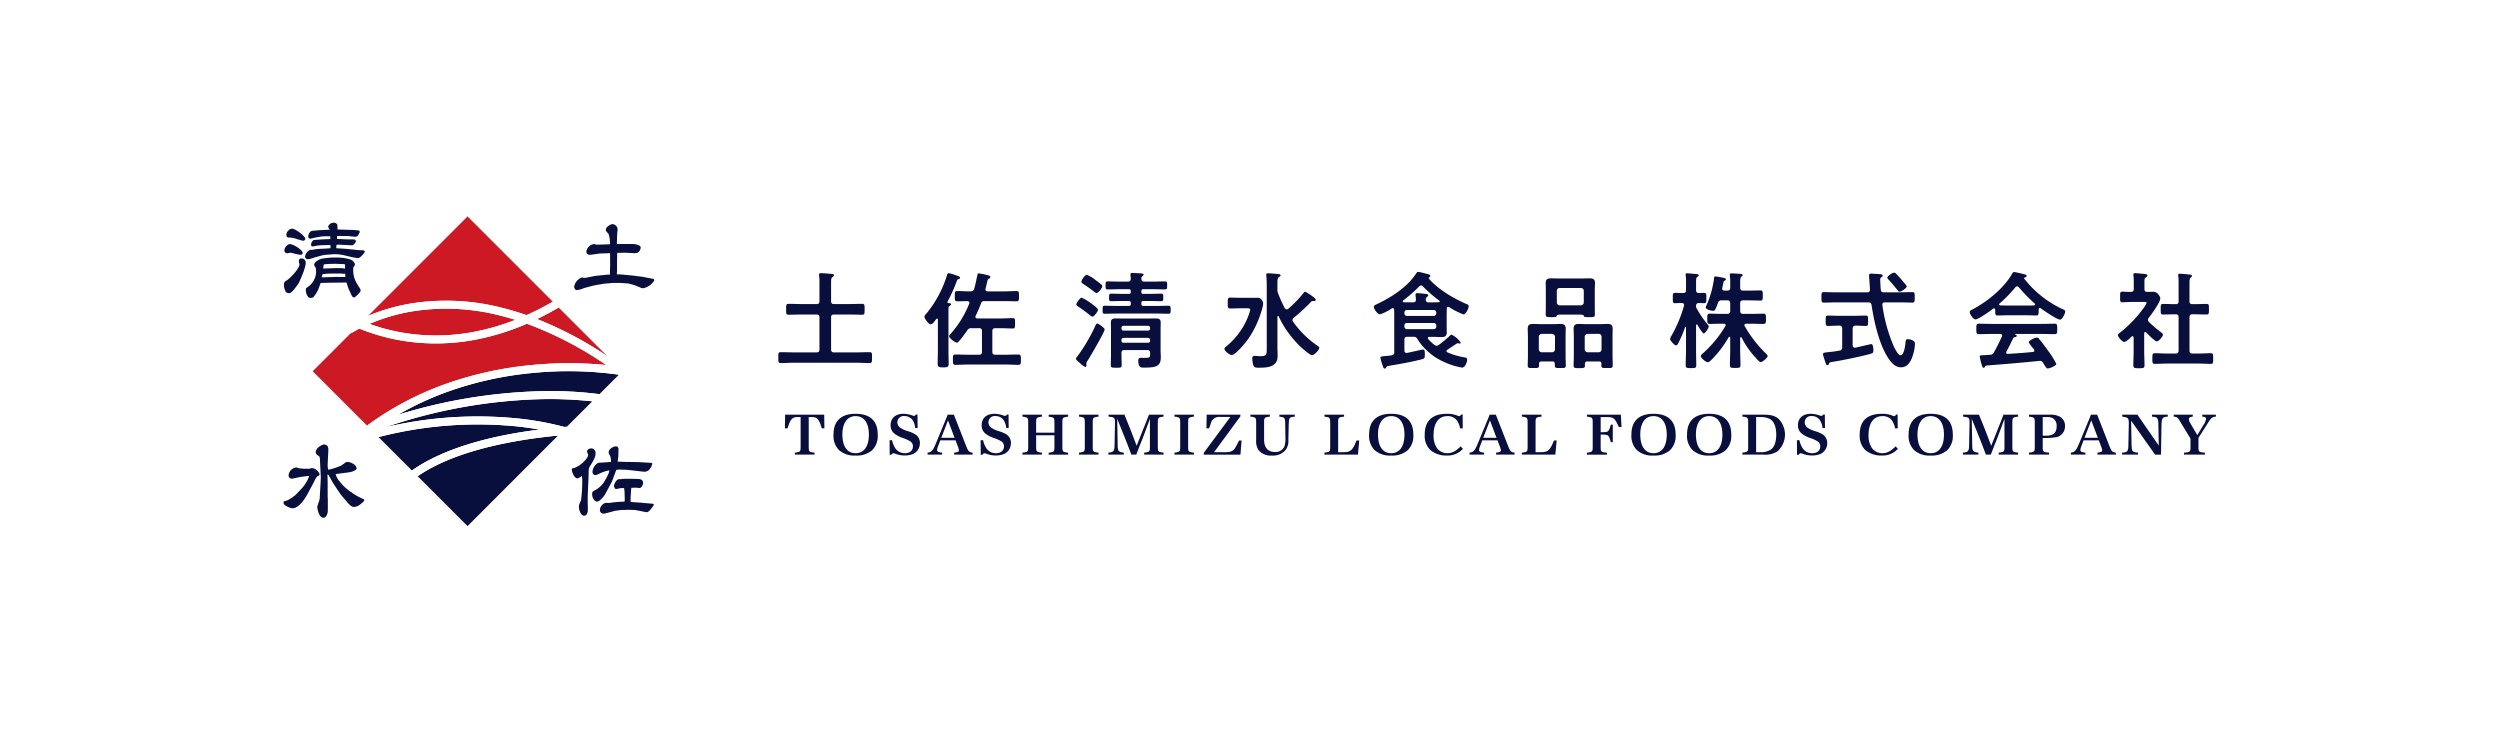 <svg xmlns="http://www.w3.org/2000/svg" xmlns:xlink="http://www.w3.org/1999/xlink" width="670" height="198" viewBox="0 0 670 198"><defs><clipPath id="a"><rect width="517.859" height="82.989" fill="none"/></clipPath></defs><g transform="translate(-415 -774)"><rect width="670" height="198" transform="translate(415 774)" fill="#fff"/><g transform="translate(491 832)"><g transform="translate(0 0)" clip-path="url(#a)"><path d="M144.052,56.442h-.691l-.273-.835c-.594-1.7-1.156-2.216-2.36-2.183h-.883v7.93c-.015,1.2.113,1.412,1.043,1.541l.514.064v.53h-5.281v-.53l.513-.064c.931-.129,1.06-.337,1.044-1.541v-7.93H136.8c-1.2-.032-1.767.481-2.361,2.183l-.272.835h-.691l.048-3.66H144Z" transform="translate(0.89 0.352)" fill="#090f3c"/><path d="M158.254,58.13a5.385,5.385,0,0,1-1.477,4.158,6.256,6.256,0,0,1-4.445,1.445,6.153,6.153,0,0,1-4.446-1.445,5.425,5.425,0,0,1-1.477-4.238c0-3.58,2.055-5.505,5.906-5.505,3.918,0,5.939,1.911,5.939,5.586m-9.471-.064c0,3.226,1.285,5.04,3.549,5.04,2.247,0,3.547-1.83,3.547-4.976s-1.3-4.96-3.547-4.96c-2.216,0-3.549,1.83-3.549,4.9" transform="translate(0.977 0.351)" fill="#090f3c"/><path d="M168.845,56.348l-.658.016a4.4,4.4,0,0,0-.754-2.216,2.66,2.66,0,0,0-2.12-.995,1.7,1.7,0,0,0-1.894,1.653,1.84,1.84,0,0,0,.8,1.493,7.125,7.125,0,0,0,2.04.915,7.722,7.722,0,0,1,2.118.947,2.7,2.7,0,0,1,1.075,2.247,3.149,3.149,0,0,1-1.684,2.841,5.559,5.559,0,0,1-2.392.466,6.415,6.415,0,0,1-2.425-.434,2.442,2.442,0,0,0-.609-.16c-.161,0-.321.113-.594.417h-.386l-.032-3.9.657-.031a6.63,6.63,0,0,0,.74,1.942,3.024,3.024,0,0,0,2.728,1.557c1.3,0,2.135-.722,2.135-1.83a1.547,1.547,0,0,0-.626-1.284,8.416,8.416,0,0,0-2.167-.979c-2.327-.9-3.193-1.814-3.193-3.4,0-1.895,1.316-3.066,3.45-3.066a7.449,7.449,0,0,1,2.521.5.853.853,0,0,0,.289.064c.16,0,.336-.113.562-.369h.386Z" transform="translate(1.076 0.351)" fill="#090f3c"/><path d="M181.652,60.841c.691,1.782.868,1.99,1.862,2.118v.53H178.57v-.53c.995-.128,1.283-.257,1.283-.594a4.052,4.052,0,0,0-.289-1.059l-.626-1.653h-4.077l-.578,1.525a3.749,3.749,0,0,0-.289,1.091c0,.385.386.593,1.349.69v.53h-3.9v-.53c1.091-.144,1.445-.546,2.3-2.649l2.7-6.532c.129-.29.208-.514.385-1h1.67Zm-6.533-1.862h3.564l-1.766-4.671Z" transform="translate(1.144 0.352)" fill="#090f3c"/><path d="M193.083,56.348l-.658.016a4.395,4.395,0,0,0-.754-2.216,2.66,2.66,0,0,0-2.12-.995,1.7,1.7,0,0,0-1.894,1.653,1.843,1.843,0,0,0,.8,1.493,7.139,7.139,0,0,0,2.04.915,7.723,7.723,0,0,1,2.118.947,2.7,2.7,0,0,1,1.075,2.247,3.149,3.149,0,0,1-1.684,2.841,5.559,5.559,0,0,1-2.392.466,6.41,6.41,0,0,1-2.424-.434,2.455,2.455,0,0,0-.61-.16c-.161,0-.321.113-.594.417H185.6l-.032-3.9.658-.031a6.6,6.6,0,0,0,.739,1.942,3.024,3.024,0,0,0,2.728,1.557c1.3,0,2.135-.722,2.135-1.83a1.547,1.547,0,0,0-.626-1.284,8.42,8.42,0,0,0-2.166-.979c-2.328-.9-3.194-1.814-3.194-3.4,0-1.895,1.316-3.066,3.45-3.066a7.448,7.448,0,0,1,2.521.5.853.853,0,0,0,.289.064c.161,0,.336-.113.562-.369h.386Z" transform="translate(1.238 0.351)" fill="#090f3c"/><path d="M200.377,58.3v3.05c-.016,1.22.1,1.38,1.044,1.556l.5.048v.53H196.7v-.53l.5-.048c.947-.16,1.06-.352,1.044-1.556V54.918c.016-1.2-.1-1.381-1.044-1.541l-.5-.064v-.53h5.217v.53l-.5.064c-.947.16-1.06.336-1.044,1.541V57.6h4.9v-2.68c.017-1.2-.1-1.381-1.043-1.541l-.5-.064v-.53h5.217v.53l-.5.064c-.947.16-1.059.336-1.044,1.541v6.437c-.015,1.2.1,1.4,1.044,1.556l.5.048v.53h-5.217v-.53l.5-.048c.947-.176,1.06-.336,1.043-1.556V58.3Z" transform="translate(1.312 0.352)" fill="#090f3c"/><path d="M216.987,63.489h-5.218v-.53l.5-.064c.948-.16,1.06-.337,1.045-1.541V54.917c.015-1.2-.1-1.38-1.045-1.556l-.5-.048v-.531h5.218v.531l-.5.048c-.948.176-1.075.352-1.044,1.556v6.437c-.031,1.2.1,1.381,1.044,1.541l.5.064Z" transform="translate(1.413 0.352)" fill="#090f3c"/><path d="M223.886,52.782c1.381,3.355,1.942,4.784,3.274,8.331l1.768-4.479.753-1.861c.321-.868.579-1.526.77-1.991h3.918v.53l-.5.048c-.948.177-1.059.353-1.044,1.557v6.437c-.015,1.2.1,1.38,1.044,1.541l.5.063v.531h-5.2v-.531l.5-.063c.946-.161,1.059-.337,1.042-1.541V53.922l-1.958,5.249-.852,2.1-.432,1.156c-.048.113-.208.53-.417,1.06h-1.317c-.193-.482-.482-1.236-.514-1.349l-.53-1.4c-.032-.081-.482-1.236-.915-2.311l-1.829-4.527.128,7.32c.017,1.3.288,1.59,1.638,1.733v.531h-4.141v-.531c1.445-.112,1.653-.385,1.668-2.15l.113-5.875v-.1c0-1.22-.192-1.38-1.733-1.525v-.53Z" transform="translate(1.465 0.352)" fill="#090f3c"/><path d="M242.39,63.489h-5.219v-.53l.5-.064c.946-.16,1.059-.337,1.044-1.541V54.917c.015-1.2-.1-1.38-1.044-1.556l-.5-.048v-.531h5.219v.531l-.5.048c-.948.176-1.076.352-1.044,1.556v6.437c-.032,1.2.1,1.381,1.044,1.541l.5.064Z" transform="translate(1.582 0.352)" fill="#090f3c"/><path d="M254.793,52.782v.45l-7.063,9.6h3c1.781,0,2.3-.337,3.13-1.99l.562-1.123h.691l-.305,3.772h-9.84v-.466l7.143-9.647h-2.889a2.252,2.252,0,0,0-2.344,1.717l-.482,1.349h-.706l.063-3.66Z" transform="translate(1.634 0.352)" fill="#090f3c"/><path d="M269.286,52.782v.53c-1.525.129-1.572.208-1.637,2.521l-.081,3.66a4.008,4.008,0,0,1-.771,2.776,4.321,4.321,0,0,1-3.627,1.461,4.2,4.2,0,0,1-3.676-1.557,4.674,4.674,0,0,1-.561-2.665v-4.59c.015-1.2-.1-1.38-1.044-1.557l-.5-.048v-.53h5.217v.53l-.5.048c-.947.177-1.06.353-1.044,1.557v4.575c0,2.1,1.044,3.29,2.889,3.29a2.566,2.566,0,0,0,2.553-1.477,7.3,7.3,0,0,0,.288-2.1.4.4,0,0,0-.015-.112l-.048-3.275c0-2.232-.08-2.36-1.573-2.5v-.53Z" transform="translate(1.717 0.352)" fill="#090f3c"/><path d="M286.074,63.489H277.1v-.53l.5-.064c.947-.16,1.06-.337,1.044-1.541V54.917c.016-1.2-.1-1.38-1.044-1.556l-.5-.048v-.531h5.265v.531l-.546.048c-.93.144-1.075.352-1.044,1.556v7.913h1.494c1.572.016,2.23-.433,2.969-2.039l.481-1.091h.708Z" transform="translate(1.849 0.352)" fill="#090f3c"/><path d="M300.842,58.13a5.385,5.385,0,0,1-1.477,4.158,6.257,6.257,0,0,1-4.446,1.445,6.156,6.156,0,0,1-4.446-1.445A5.428,5.428,0,0,1,289,58.049c0-3.58,2.055-5.505,5.907-5.505,3.916,0,5.938,1.911,5.938,5.586m-9.471-.064c0,3.226,1.285,5.04,3.547,5.04,2.248,0,3.548-1.83,3.548-4.976s-1.3-4.96-3.548-4.96c-2.215,0-3.547,1.83-3.547,4.9" transform="translate(1.928 0.351)" fill="#090f3c"/><path d="M313.988,56.444l-.707.016a5.407,5.407,0,0,0-.835-2.119,3.033,3.033,0,0,0-2.568-1.172c-2.344,0-3.709,1.862-3.709,5.073a5.849,5.849,0,0,0,.915,3.5,3.407,3.407,0,0,0,2.776,1.364c1.237,0,2.216-.5,3.564-1.83l.611.658a5.492,5.492,0,0,1-4.286,1.8,6.626,6.626,0,0,1-4.478-1.493,5.4,5.4,0,0,1-1.478-4.093c0-3.708,2.023-5.6,5.955-5.6a6.914,6.914,0,0,1,2.986.562.675.675,0,0,0,.289.064c.208,0,.3-.08.546-.434h.386Z" transform="translate(2.027 0.351)" fill="#090f3c"/><path d="M325.932,60.841c.691,1.782.868,1.99,1.862,2.118v.53H322.85v-.53c.995-.128,1.284-.257,1.284-.594a4.053,4.053,0,0,0-.289-1.059l-.626-1.653h-4.077l-.578,1.525a3.714,3.714,0,0,0-.289,1.091c0,.385.386.593,1.349.69v.53h-3.9v-.53c1.091-.144,1.445-.546,2.3-2.649l2.7-6.532c.128-.29.208-.514.385-1h1.67ZM319.4,58.979h3.564L321.2,54.308Z" transform="translate(2.106 0.352)" fill="#090f3c"/><path d="M338.632,63.489h-8.973v-.53l.5-.064c.947-.16,1.06-.337,1.044-1.541V54.917c.016-1.2-.1-1.38-1.044-1.556l-.5-.048v-.531h5.265v.531l-.546.048c-.93.144-1.075.352-1.044,1.556v7.913h1.494c1.572.016,2.23-.433,2.969-2.039l.481-1.091h.708Z" transform="translate(2.199 0.352)" fill="#090f3c"/><path d="M356.253,56.105h-.691c-1.091-2.376-1.412-2.665-3.113-2.681h-1.783v4.062l1.108-.033c.77,0,1.107-.289,1.38-1.2l.224-.787h.531v4.688h-.531l-.224-.819c-.289-.931-.61-1.2-1.477-1.2l-1.012-.031v3.258c-.031,1.2.1,1.4,1.044,1.541l.642.064v.53h-5.362v-.53l.5-.064c.947-.161,1.06-.337,1.044-1.541V54.917c.016-1.2-.1-1.38-1.044-1.557l-.5-.047v-.531h9.085Z" transform="translate(2.315 0.352)" fill="#090f3c"/><path d="M370.671,58.13a5.385,5.385,0,0,1-1.477,4.158,6.257,6.257,0,0,1-4.446,1.445,6.156,6.156,0,0,1-4.446-1.445,5.428,5.428,0,0,1-1.476-4.238c0-3.58,2.055-5.505,5.906-5.505,3.917,0,5.939,1.911,5.939,5.586m-9.471-.064c0,3.226,1.285,5.04,3.548,5.04,2.248,0,3.547-1.83,3.547-4.976s-1.3-4.96-3.547-4.96c-2.215,0-3.548,1.83-3.548,4.9" transform="translate(2.394 0.351)" fill="#090f3c"/><path d="M385.485,58.13a5.385,5.385,0,0,1-1.477,4.158,6.257,6.257,0,0,1-4.446,1.445,6.154,6.154,0,0,1-4.446-1.445,5.428,5.428,0,0,1-1.476-4.238c0-3.58,2.055-5.505,5.907-5.505,3.916,0,5.938,1.911,5.938,5.586m-9.471-.064c0,3.226,1.285,5.04,3.548,5.04,2.248,0,3.548-1.83,3.548-4.976s-1.3-4.96-3.548-4.96c-2.215,0-3.548,1.83-3.548,4.9" transform="translate(2.493 0.351)" fill="#090f3c"/><path d="M394.04,52.782c1.991,0,3.1.305,4.029,1.123a6.007,6.007,0,0,1-.305,8.7,6.015,6.015,0,0,1-3.724.883h-5.667v-.531l.5-.063c.948-.161,1.06-.337,1.045-1.541V54.917c.015-1.2-.1-1.38-1.045-1.557l-.5-.048v-.53Zm-.867,10.049a4.81,4.81,0,0,0,2.841-.707c.931-.69,1.428-2.07,1.428-3.98,0-2.087-.577-3.531-1.685-4.19a5.2,5.2,0,0,0-2.6-.53h-1.107v9.406Z" transform="translate(2.591 0.352)" fill="#090f3c"/><path d="M410.4,56.348l-.658.016a4.395,4.395,0,0,0-.754-2.216,2.66,2.66,0,0,0-2.12-.995,1.7,1.7,0,0,0-1.894,1.653,1.843,1.843,0,0,0,.8,1.493,7.139,7.139,0,0,0,2.04.915,7.722,7.722,0,0,1,2.118.947,2.7,2.7,0,0,1,1.076,2.247,3.15,3.15,0,0,1-1.685,2.841,5.559,5.559,0,0,1-2.392.466,6.409,6.409,0,0,1-2.424-.434,2.455,2.455,0,0,0-.61-.16c-.161,0-.321.113-.594.417h-.386l-.032-3.9.657-.031a6.659,6.659,0,0,0,.74,1.942,3.024,3.024,0,0,0,2.728,1.557c1.3,0,2.135-.722,2.135-1.83a1.547,1.547,0,0,0-.626-1.284,8.415,8.415,0,0,0-2.167-.979c-2.327-.9-3.193-1.814-3.193-3.4,0-1.895,1.316-3.066,3.45-3.066a7.449,7.449,0,0,1,2.521.5.853.853,0,0,0,.289.064c.161,0,.336-.113.562-.369h.386Z" transform="translate(2.688 0.351)" fill="#090f3c"/><path d="M429.79,56.444l-.707.016a5.392,5.392,0,0,0-.835-2.119,3.033,3.033,0,0,0-2.568-1.172c-2.344,0-3.709,1.862-3.709,5.073a5.842,5.842,0,0,0,.916,3.5,3.4,3.4,0,0,0,2.775,1.364c1.237,0,2.217-.5,3.564-1.83l.611.658a5.491,5.491,0,0,1-4.286,1.8,6.626,6.626,0,0,1-4.478-1.493,5.4,5.4,0,0,1-1.478-4.093c0-3.708,2.023-5.6,5.955-5.6a6.914,6.914,0,0,1,2.986.562.675.675,0,0,0,.289.064c.208,0,.3-.08.546-.434h.386Z" transform="translate(2.799 0.351)" fill="#090f3c"/><path d="M444.47,58.13a5.386,5.386,0,0,1-1.477,4.158,6.257,6.257,0,0,1-4.447,1.445,6.152,6.152,0,0,1-4.445-1.445,5.425,5.425,0,0,1-1.477-4.238c0-3.58,2.055-5.505,5.906-5.505,3.917,0,5.939,1.911,5.939,5.586M435,58.066c0,3.226,1.284,5.04,3.547,5.04,2.248,0,3.548-1.83,3.548-4.976s-1.3-4.96-3.548-4.96c-2.215,0-3.547,1.83-3.547,4.9" transform="translate(2.886 0.351)" fill="#090f3c"/><path d="M451.389,52.782c1.381,3.355,1.943,4.784,3.275,8.331l1.767-4.479.754-1.861c.32-.868.578-1.526.77-1.991h3.917v.53l-.5.048c-.948.177-1.06.353-1.044,1.557v6.437c-.016,1.2.1,1.38,1.044,1.541l.5.063v.531h-5.2v-.531l.5-.063c.947-.161,1.059-.337,1.043-1.541V53.922l-1.958,5.249-.852,2.1-.432,1.156c-.048.113-.209.53-.418,1.06h-1.317c-.192-.482-.482-1.236-.513-1.349l-.53-1.4c-.032-.081-.482-1.236-.915-2.311l-1.83-4.527.128,7.32c.017,1.3.289,1.59,1.638,1.733v.531h-4.141v-.531c1.445-.112,1.653-.385,1.669-2.15l.113-5.875v-.1c0-1.22-.192-1.38-1.734-1.525v-.53Z" transform="translate(2.983 0.352)" fill="#090f3c"/><path d="M468.35,61.355c-.031,1.188.113,1.4,1.123,1.541l.578.063v.531h-5.377v-.531l.5-.063c.947-.161,1.06-.337,1.044-1.541V54.918c.016-1.2-.1-1.381-1.044-1.541l-.5-.064v-.53h5.538a5.286,5.286,0,0,1,2.776.562,2.775,2.775,0,0,1,1.333,2.52,2.922,2.922,0,0,1-2.713,3,17.468,17.468,0,0,1-3.259.161Zm0-2.954c.353.016.594.016.835.016,2.006,0,2.889-.771,2.889-2.536a2.32,2.32,0,0,0-.995-2.151,3.327,3.327,0,0,0-1.685-.305H468.35Z" transform="translate(3.1 0.352)" fill="#090f3c"/><path d="M486.015,60.841c.691,1.782.868,1.99,1.862,2.118v.53h-4.944v-.53c.995-.128,1.284-.257,1.284-.594a4.049,4.049,0,0,0-.289-1.059l-.626-1.653h-4.077l-.578,1.525a3.717,3.717,0,0,0-.289,1.091c0,.385.386.593,1.349.69v.53h-3.9v-.53c1.091-.144,1.445-.546,2.3-2.649l2.7-6.532c.129-.29.208-.514.385-1h1.67Zm-6.533-1.862h3.564l-1.766-4.671Z" transform="translate(3.174 0.352)" fill="#090f3c"/><path d="M499.28,61.066l-.1-5.522c0-1.878-.208-2.151-1.717-2.232v-.53H501.7v.53c-1.429.064-1.638.369-1.686,2.3l-.129,7.881H498.3L491.88,54.4l.113,6.548c.048,1.685.208,1.878,1.717,2.006v.531h-4.254v-.531c1.413-.063,1.669-.352,1.686-1.99l.112-5.746v-.145c0-1.4-.192-1.572-1.766-1.766v-.53h4.062Z" transform="translate(3.265 0.352)" fill="#090f3c"/><path d="M509.831,61.355c-.032,1.2.112,1.412,1.043,1.541l.691.063v.531h-5.6v-.531l.691-.063c.931-.129,1.059-.337,1.043-1.541V59.2l-2.841-4.671c-.594-1.012-.739-1.123-1.654-1.22v-.53h5.1v.53c-.754.081-1.043.273-1.043.674a2.081,2.081,0,0,0,.337.995l1.926,3.275,1.638-2.7a4.041,4.041,0,0,0,.706-1.654c0-.369-.289-.53-1.027-.594v-.53h3.66v.53c-.931.064-1.3.369-2.151,1.717L509.831,59Z" transform="translate(3.357 0.352)" fill="#090f3c"/><path d="M142.734,26.957c0-.539-.226-.765-.765-.765h-4.195c-1.076,0-2.182.056-3.287.056-.709,0-.681-.311-.681-1.446,0-1.162-.028-1.474.681-1.474,1.1,0,2.211.057,3.287.057h4.195c.539,0,.765-.226.765-.793V17.8a14.93,14.93,0,0,0-.085-2.012.787.787,0,0,1-.028-.255c0-.369.255-.426.539-.426.425,0,2.238.142,2.777.2.226.028.68.028.68.367,0,.256-.2.34-.426.51-.311.2-.339.709-.339,1.588v4.818c0,.567.227.793.793.793h4.195c1.1,0,2.211-.057,3.316-.057.679,0,.679.284.679,1.474,0,1.163,0,1.446-.679,1.446-1.105,0-2.212-.056-3.316-.056h-4.195c-.567,0-.793.227-.793.765v8.587c0,.567.227.794.793.794h6.15c1.105,0,2.211-.057,3.344-.057.709,0,.681.284.681,1.446,0,1.19,0,1.474-.681,1.474-1.1,0-2.239-.085-3.344-.085h-17.06c-1.106,0-2.24.085-3.344.085-.71,0-.68-.311-.68-1.474s-.029-1.446.68-1.446c1.134,0,2.238.057,3.344.057h6.234c.539,0,.765-.228.765-.794Z" transform="translate(0.879 0.101)" fill="#090f3c"/><path d="M177.757,23.442c0,.227-.2.312-.34.4-.341.2-.369.4-.369,1.247V35.714c0,1.219.056,2.466.056,3.713,0,.793-.31.936-1.473.936-1.191,0-1.475-.171-1.475-.993,0-1.218.058-2.437.058-3.656V27.581c0-.142-.058-.284-.229-.284-.113,0-.141.056-.225.114-.312.453-.935,1.416-1.5,1.416-.482,0-1.645-1.5-1.645-2.041,0-.311.283-.567.482-.793a30.34,30.34,0,0,0,5.554-10.316c.087-.283.143-.566.51-.566a9.085,9.085,0,0,1,1.728.509c.625.2,1.275.368,1.275.737,0,.2-.256.312-.425.368-.284.114-.34.142-.482.568a42.205,42.205,0,0,1-2.436,5.412c-.028.086-.058.114-.058.17a.275.275,0,0,0,.256.256c.227.028.738,0,.738.311M188.81,36.168c0,.567.228.793.793.793h3.033c1.02,0,2.07-.056,3.118-.056.736,0,.708.368.708,1.388,0,1.049.028,1.389-.708,1.389-1.048,0-2.1-.086-3.118-.086H182.092c-1.048,0-2.1.086-3.146.086-.735,0-.708-.4-.708-1.417s-.027-1.36.708-1.36c1.05,0,2.1.056,3.146.056h3.146c.569,0,.794-.227.794-.793V30.641a.694.694,0,0,0-.794-.793h-1.983a1.186,1.186,0,0,0-1.191.623c-.622.879-1.416,1.984-2.124,2.806-.171.17-.37.454-.652.454-.426,0-2.042-1.191-2.042-1.7,0-.284.284-.539.455-.737a27.239,27.239,0,0,0,4.9-7.992.683.683,0,0,0,.058-.256c0-.34-.285-.425-.569-.453-.879.028-1.757.056-2.635.056-.736,0-.708-.368-.708-1.36,0-1.021-.028-1.389.708-1.389,1.05,0,2.126.086,3.174.086h.34c.595-.056.822-.17.992-.737.425-1.474.54-2.409.879-3.769.028-.17.087-.312.34-.312a18.805,18.805,0,0,1,1.927.368c.71.17,1.163.255,1.163.595,0,.256-.169.368-.368.453-.339.17-.4.51-.595,1.389-.085.34-.171.765-.312,1.275a.482.482,0,0,0-.028.2c0,.368.284.539.624.539h4.477c1.048,0,2.126-.086,3.174-.086.737,0,.709.368.709,1.389s.028,1.36-.709,1.36c-1.076,0-2.126-.056-3.174-.056h-5.3c-.6,0-.822.142-1.022.68a33.872,33.872,0,0,1-1.417,3.288.679.679,0,0,0-.056.255c0,.312.256.4.51.426h6.32c1.048,0,2.1-.086,3.146-.086.681,0,.652.312.652,1.389,0,1.048.028,1.388-.624,1.388-1.076,0-2.126-.085-3.174-.085h-1.5c-.566,0-.793.255-.793.793Z" transform="translate(1.138 0.101)" fill="#090f3c"/><path d="M218.636,30.215c0,.652-3.91,7.341-4.534,8.3a1.469,1.469,0,0,0-.368.793c0,.114.029.284.029.425,0,.228-.057.51-.34.51a6.162,6.162,0,0,1-1.5-1.134c-.142-.114-.256-.2-.312-.255-.2-.17-.651-.51-.651-.822,0-.226.225-.454.367-.623a45.807,45.807,0,0,0,4.9-8.39c.113-.226.2-.4.425-.4.34,0,1.983,1.135,1.983,1.588m-3.315-6.773c.4.283,1.53,1.076,1.53,1.5s-1.021,1.814-1.5,1.814a.994.994,0,0,1-.539-.284c-.935-.765-2.267-1.758-3.26-2.409-.2-.114-.509-.283-.509-.567,0-.34.963-1.814,1.445-1.814a14.8,14.8,0,0,1,2.835,1.758m.821-6.518a20.022,20.022,0,0,1,1.672,1.3.545.545,0,0,1,.2.4c0,.426-1.049,1.814-1.53,1.814-.255,0-.568-.283-.793-.453-.879-.681-1.814-1.332-2.749-1.955-.256-.17-.539-.34-.539-.624,0-.4.935-1.841,1.446-1.841a8.044,8.044,0,0,1,2.3,1.36m13.122.453h2.522c.992,0,1.984-.056,2.976-.056.651,0,.623.283.623,1.076s0,1.077-.623,1.077c-.992,0-1.984-.056-2.976-.056h-2.777c-.368,0-.539.142-.539.539v.17c0,.4.17.539.539.539h1.644c1.021,0,2.07-.057,3.088-.057.624,0,.6.256.6,1.021,0,.737,0,.992-.6.992-1.019,0-2.04-.056-3.088-.056h-1.644c-.368,0-.539.142-.539.539v.255a.469.469,0,0,0,.539.539h3.714c.992,0,1.983-.056,2.976-.056.595,0,.623.227.623,1.076s-.028,1.077-.623,1.077c-.993,0-1.984-.056-2.976-.056H221.669c-.992,0-1.984.056-2.976.056-.624,0-.6-.255-.6-1.077,0-.85,0-1.076.623-1.076.993,0,1.984.056,2.949.056H225.1c.4,0,.54-.142.54-.539V23.1c0-.4-.143-.539-.54-.539H223.51c-1.048,0-2.068.056-3.088.056-.595,0-.595-.255-.595-.992,0-.793,0-1.021.595-1.021,1.049,0,2.07.057,3.088.057H225.1c.4,0,.54-.142.54-.539v-.17c0-.4-.143-.539-.54-.539h-2.635c-.992,0-1.983.056-2.976.056-.6,0-.6-.255-.6-1.105,0-.793,0-1.048.6-1.048.993,0,1.984.056,2.976.056h2.409c.51,0,.737-.2.766-.765-.029-.34-.029-.567-.086-.907v-.227c0-.34.17-.425.481-.425.17,0,2.495.113,2.607.141.2.029.426.086.426.312s-.142.311-.284.4a.713.713,0,0,0-.284.709c0,.567.256.765.766.765m1.558,19.13c0-.567-.228-.793-.793-.793h-6.093c-.567,0-.793.227-.793.793v.34c0,.963.056,1.927.056,2.89,0,.709-.255.709-1.417.709-1.247,0-1.5,0-1.5-.709,0-.963.057-1.927.057-2.89V30.131c0-.624-.028-1.191-.028-1.786,0-.935.481-1.105,1.332-1.105.681,0,1.359.028,2.039.028h6.575c.681,0,1.389-.028,2.07-.028.822,0,1.332.17,1.332,1.105,0,.567-.028,1.134-.028,1.757v5.725c0,.624.057,1.219.057,1.814,0,2.465-1.3,2.777-4.591,2.777-.709,0-1.446,0-1.446-1.842,0-.539.17-.793.737-.793.312,0,.623.028.906.028,1.5,0,1.531-.17,1.531-1.021Zm-.539-6.009a.52.52,0,0,0,.539-.538v-.2a.521.521,0,0,0-.539-.539h-6.6a.521.521,0,0,0-.538.539v.2a.519.519,0,0,0,.538.538Zm-7.141,2.721a.505.505,0,0,0,.538.539h6.6a.506.506,0,0,0,.539-.539v-.226a.521.521,0,0,0-.539-.539h-6.6a.521.521,0,0,0-.538.539Z" transform="translate(1.407 0.101)" fill="#090f3c"/><path d="M254.816,24.519c-.935,0-1.87.056-2.806.056-.652,0-.652-.34-.652-1.446,0-1.134,0-1.473.652-1.473.935,0,1.87.056,2.806.056h4.392a1.281,1.281,0,0,1,1.248.538,1.692,1.692,0,0,1,.4,1.077,8.623,8.623,0,0,1-.425,1.842,26.3,26.3,0,0,1-3.6,7.6c-.623.879-3.373,4.279-4.392,4.279-.6,0-1.957-1.077-1.957-1.672,0-.283.285-.482.51-.651a19.877,19.877,0,0,0,4.705-5.612,18.215,18.215,0,0,0,1.7-4.137c0-.509-.508-.453-1.246-.453Zm12.328.283a.647.647,0,0,0,.454-.169,30.6,30.6,0,0,0,4.109-4.252c.114-.113.255-.311.425-.311a15.037,15.037,0,0,1,2.381,1.588c.142.113.425.367.425.566a.375.375,0,0,1-.368.368c-.142,0-.255-.028-.4-.028a.581.581,0,0,0-.426.17,50.315,50.315,0,0,1-4.7,4.337.8.8,0,0,0-.34.595.884.884,0,0,0,.17.453,25.809,25.809,0,0,0,6.489,6.405c.228.141.539.339.539.623,0,.425-1.246,1.927-1.955,1.927-.539,0-2.239-1.5-2.72-1.927a27.162,27.162,0,0,1-6.207-8.446c-.056-.056-.085-.113-.17-.113-.113,0-.17.085-.17.2v8.19c0,.765.057,1.53.057,2.267,0,3.033-2.665,3.2-5.044,3.2-.652,0-1.191,0-1.447-.595a6.981,6.981,0,0,1-.311-1.87c0-.453.141-.709.623-.709.34,0,.992.086,1.616.086,1.7,0,1.644-.567,1.644-2.3V18.766c0-.992-.028-2.012-.114-2.863,0-.085-.028-.255-.028-.368,0-.311.2-.4.482-.4.482,0,2.154.142,2.692.2.226.028.68.057.68.368,0,.2-.2.284-.454.454-.339.255-.4.765-.4,1.728v1.588a2.57,2.57,0,0,0,.17,1.02,38.7,38.7,0,0,0,1.785,3.968c.143.17.284.339.51.339" transform="translate(1.671 0.101)" fill="#090f3c"/><path d="M305.137,32.173c-.2.028-.4.086-.4.34a.35.35,0,0,0,.085.255,10.531,10.531,0,0,0,1.644,1.53,1.007,1.007,0,0,0,.6.256,1.283,1.283,0,0,0,.623-.227,33.58,33.58,0,0,0,2.89-2.409c.114-.114.34-.34.483-.34a6.357,6.357,0,0,1,2.465,2.1.29.29,0,0,1-.256.312,4.241,4.241,0,0,1-.539-.114c-.142,0-.2.086-.312.142-.851.539-1.615,1.077-2.465,1.616a.407.407,0,0,0-.227.368.4.4,0,0,0,.284.34,19.172,19.172,0,0,0,4.336,1.3c.482.085.907.085.907.651,0,.681-.54,2.125-1.361,2.125a18.306,18.306,0,0,1-4.732-1.473,16.127,16.127,0,0,1-7.2-6.122,1.049,1.049,0,0,0-1.105-.652h-1.616c-.566,0-.793.227-.793.793V35.83c0,.34.142.651.568.651h.17c.623-.141,4.052-.906,4.222-.906.34,0,.51.226.51,1.1v.368c0,.907-.2.993-.879,1.163-2.835.737-5.668,1.218-8.531,1.7-.709.113-.793.17-.935.481a.371.371,0,0,1-.4.284c-.312,0-.368-.2-.623-.963a14.908,14.908,0,0,1-.539-1.9c0-.369.227-.369,1.473-.51a13.523,13.523,0,0,0,1.5-.17.755.755,0,0,0,.737-.879v-9.8c0-.51,0-1.021-.028-1.531-.029-.227-.115-.425-.4-.425a.458.458,0,0,0-.255.085,13.184,13.184,0,0,1-3.089,1.559c-.793,0-1.7-1.5-1.7-2.012,0-.312.311-.482.566-.595,3.912-1.814,8.247-4.535,10.657-8.162.283-.4.367-.6.681-.6.339,0,2.238.51,2.692.624.227.056.539.2.539.482a.429.429,0,0,1-.284.367c-.056.029-.141.086-.141.17a.524.524,0,0,0,.085.226c2.523,2.863,6.49,5.187,9.975,6.718.426.17.652.255.652.595,0,.595-.737,2.211-1.417,2.211a21.814,21.814,0,0,1-3.8-1.928.458.458,0,0,0-.255-.085c-.284,0-.368.2-.4.425,0,.624-.028,1.247-.028,1.871v2.3c0,.737.028,1.474.028,2.238,0,1.021-.481,1.247-1.416,1.247-.851,0-1.672-.056-2.494-.056ZM302.926,18.4a.743.743,0,0,0-.509.255,41.654,41.654,0,0,1-4.279,3.77c-.086.085-.142.142-.142.255s.085.2.283.226c.453.028.879.028,1.333.028h1.132c.54,0,.765-.2.794-.737-.029-.17-.056-.623-.085-.963a1.7,1.7,0,0,1-.029-.368c0-.311.17-.4.453-.4.369,0,1.814.142,2.24.2.255.028.708.057.708.4,0,.2-.141.256-.34.426a.869.869,0,0,0-.311.708c.028.54.256.737.765.737h.964c.594,0,1.162-.028,1.728-.028.142-.028.285-.085.285-.226a.253.253,0,0,0-.143-.227,34.258,34.258,0,0,1-4.336-3.769.712.712,0,0,0-.51-.284m3.372,8.162a.654.654,0,0,0,.681-.681v-.227a.655.655,0,0,0-.681-.681h-7.169a.655.655,0,0,0-.681.681v.227a.654.654,0,0,0,.681.681Zm-7.169,1.9a.633.633,0,0,0-.681.652v.311a.654.654,0,0,0,.681.681H306.3a.654.654,0,0,0,.681-.681v-.311a.633.633,0,0,0-.681-.652Z" transform="translate(1.936 0.099)" fill="#090f3c"/><path d="M338.473,39.388c0-.425-.2-.623-.651-.623H334.9c-.425,0-.652.2-.652.623v.482c0,.681-.34.652-1.529.652-1.163,0-1.5.028-1.5-.681,0-.879.056-1.758.056-2.635V32.133c0-.708-.056-1.445-.056-2.153,0-.992.482-1.275,1.388-1.275.709,0,1.389.056,2.07.056h3.259c.681,0,1.389-.056,2.07-.056.906,0,1.388.256,1.388,1.247,0,.737-.028,1.474-.028,2.181v5.074c0,.878.056,1.757.056,2.664,0,.652-.311.652-1.474.652-1.134,0-1.474,0-1.474-.652Zm-.737-3.088a.81.81,0,0,0,.793-.793V32.162a.81.81,0,0,0-.793-.793h-2.749a.81.81,0,0,0-.793.793v3.344a.811.811,0,0,0,.793.793Zm2.3-10.089c-.708,0-.963.056-1.076.425-.057.226-.652.255-1.077.255h-.368c-1.077,0-1.473,0-1.473-.708,0-.681.027-1.332.027-2.012V19.635c0-.651-.027-1.3-.027-1.955,0-.964.538-1.191,1.416-1.191.737,0,1.474.029,2.211.029h5.923c.736,0,1.445-.029,2.181-.029.879,0,1.474.17,1.474,1.191,0,.651-.056,1.3-.056,1.955V24.2c0,.652.028,1.332.028,1.984,0,.708-.4.708-1.446.708-1.36,0-1.388-.028-1.558-.425-.113-.255-.765-.255-.992-.255Zm-1.019-3.288a.79.79,0,0,0,.793.793h5.639a.791.791,0,0,0,.793-.793V19.834a.751.751,0,0,0-.793-.766h-5.639a.751.751,0,0,0-.793.766ZM350.32,38.765H347.2c-.453,0-.651.2-.651.652v.453c0,.681-.34.681-1.5.681-1.247,0-1.531-.028-1.531-.681,0-.907.057-1.786.057-2.664V32.133c0-.708-.057-1.445-.057-2.181,0-.963.482-1.247,1.389-1.247.68,0,1.388.056,2.069.056h3.572c.678,0,1.359-.056,2.04-.056.963,0,1.389.284,1.389,1.3,0,.709-.028,1.417-.028,2.125v5.074c0,.878.056,1.757.056,2.635,0,.709-.34.681-1.53.681-1.134,0-1.531.028-1.531-.652,0-.17.029-.312.029-.482,0-.425-.227-.623-.652-.623m-.086-2.465a.752.752,0,0,0,.766-.793V32.162a.751.751,0,0,0-.766-.793h-2.948a.811.811,0,0,0-.793.793v3.344a.812.812,0,0,0,.793.793Z" transform="translate(2.21 0.11)" fill="#090f3c"/><path d="M379.227,28.911a.8.8,0,0,1,.256.482c0,.4-.935,1.87-1.332,1.87-.368,0-1.474-1.9-1.7-2.3a.19.19,0,0,0-.169-.114c-.142,0-.2.114-.2.256v6.66c0,1.332.057,2.635.057,3.967,0,.794-.312.821-1.361.821-1.19,0-1.474-.027-1.474-.85,0-1.3.086-2.607.086-3.939V29.7c0-.141-.086-.17-.114-.17a.157.157,0,0,0-.141.086,33.93,33.93,0,0,1-1.843,4.308c-.113.226-.311.539-.594.539-.482,0-1.587-1.389-1.587-1.729a3.077,3.077,0,0,1,.424-.934,35.581,35.581,0,0,0,3.316-7.964c0-.086.029-.142.029-.226,0-.369-.312-.482-.623-.51-.625,0-1.276.056-1.843.056-.6,0-.567-.453-.567-1.389,0-.992-.028-1.388.6-1.388.4,0,1.1.056,1.869.056h.283c.568,0,.794-.227.794-.793V17.661a13.3,13.3,0,0,0-.086-1.9.957.957,0,0,1-.028-.282c0-.285.227-.341.454-.341.34,0,1.927.17,2.352.2.256.028.709.028.709.368,0,.2-.141.255-.4.425-.283.2-.312.652-.312,1.56v1.954c0,.51.2.765.738.793.227,0,1.274-.056,1.416-.056.651,0,.6.454.6,1.388,0,.964.055,1.389-.6,1.389-.142,0-1.246-.056-1.446-.056-.311.056-.68.085-.709.737a1.055,1.055,0,0,0,.2.765,26.345,26.345,0,0,0,2.946,4.308m.936,9.466c-.256.227-.624.595-.964.595-.538,0-1.841-1.162-1.841-1.644,0-.283.481-.68.681-.85a31.129,31.129,0,0,0,5.894-7.171.4.4,0,0,0,.085-.255c0-.312-.255-.4-.51-.4h-.68c-.993,0-2.012.056-3.032.056-.738,0-.709-.4-.709-1.361,0-1.02-.029-1.388.709-1.388,1.02,0,2.039.057,3.032.057h1.616c.538,0,.793-.228.793-.794V23.186c0-.567-.256-.793-.793-.793H383a.917.917,0,0,0-1.048.709c-.651,1.7-.765,2.1-1.274,2.1-.426,0-2.012-.34-2.012-.907a1.12,1.12,0,0,1,.141-.4,26.327,26.327,0,0,0,2.069-7.17c.028-.34,0-.738.426-.738a19.648,19.648,0,0,1,1.984.34c.225.029.793.114.793.454,0,.141-.17.227-.284.311-.312.17-.339.228-.454.851-.055.255-.113.595-.225,1.105,0,.056-.029.142-.029.2,0,.4.284.539.652.539h.709c.538,0,.793-.226.793-.765V17.886a12.572,12.572,0,0,0-.113-2.069v-.282c0-.341.226-.369.481-.369.453,0,1.757.085,2.267.114.226.028.68.028.68.368,0,.169-.142.255-.312.368-.311.227-.34.793-.34,1.814v1.19c.056.539.256.765.794.765h1.36c1.077,0,2.181-.056,3.26-.056.651,0,.651.311.651,1.388,0,1.021,0,1.332-.651,1.332-1.078,0-2.154-.056-3.26-.056h-1.36c-.539,0-.794.226-.794.793v2.041c.056.567.256.794.794.794h2.38c.992,0,2.012-.057,3.033-.057.737,0,.709.4.709,1.388,0,.935.028,1.361-.709,1.361-1.021,0-2.012-.056-3.033-.056h-1.53c-.256,0-.51.085-.51.4a.459.459,0,0,0,.086.255,32.755,32.755,0,0,0,5.639,7.283c.142.142.51.51.51.709,0,.453-1.361,1.644-1.9,1.644-.312,0-.992-.793-1.36-1.247l-.2-.2a22.873,22.873,0,0,1-3.514-5.129.283.283,0,0,0-.2-.114c-.142,0-.169.114-.2.227V35.4c0,1.445.086,2.862.086,4.308,0,.765-.284.793-1.388.793-1.163,0-1.447,0-1.447-.793,0-1.446.086-2.863.086-4.308v-3c-.028-.141-.057-.255-.2-.255a.289.289,0,0,0-.2.114,28.965,28.965,0,0,1-4.676,6.122" transform="translate(2.462 0.101)" fill="#090f3c"/><path d="M426.144,20.241h4.109c1.162,0,2.353-.057,3.514-.057.681,0,.651.369.651,1.389,0,1.049.029,1.417-.651,1.417-1.162,0-2.353-.057-3.514-.057h-3.825c-.4,0-.681.142-.681.6v.141a42.263,42.263,0,0,0,3.032,11c.256.538,1.162,2.436,1.814,2.436.992,0,1.3-2.748,1.36-3.485.057-.482.057-.822.652-.822a2.521,2.521,0,0,1,1.1.256c.539.255.766.482.766,1.049a11.459,11.459,0,0,1-.481,2.776c-.482,1.644-1.333,3.458-3.288,3.458-1.729,0-2.891-1.644-3.684-2.948-2.239-3.656-3.544-9.494-4.167-13.717-.085-.567-.34-.737-.878-.737h-8.39c-1.162,0-2.323.057-3.513.057-.681,0-.652-.34-.652-1.389,0-1.077-.028-1.417.652-1.417,1.19,0,2.352.057,3.513.057h8.106c.539,0,.737-.226.737-.765,0-.029-.256-3.684-.256-3.742,0-.4.256-.509.624-.509.17,0,1.984.113,2.267.142.255,0,.765.085.765.425,0,.227-.2.34-.425.453a.7.7,0,0,0-.226.652c0,.425.086,2.069.141,2.607s.285.737.822.737m-8.36,14.17c0,.34.17.652.568.652h.2c.454-.114,4.195-.963,4.223-.963.538,0,.567,1.36.567,1.728,0,.595-.17.709-.709.878-2.268.652-7.764,1.786-10.146,2.154-.821.142-.934.142-1.076.567-.057.2-.142.34-.34.34-.312,0-.426-.227-.567-.709-.114-.312-.681-2.041-.681-2.239,0-.4.454-.454,1.559-.567.68-.085,1.615-.142,2.861-.4a.776.776,0,0,0,.738-.907V29.961a.694.694,0,0,0-.793-.793h-.142c-.936,0-1.9.085-2.863.085-.651,0-.623-.368-.623-1.388,0-.993-.028-1.389.595-1.389.908,0,1.928.057,2.891.057h4.392c.993,0,2.013-.057,2.89-.057.625,0,.6.369.6,1.389s.029,1.388-.6,1.388c-.934,0-1.841-.085-2.748-.085-.539.056-.793.255-.793.793Zm12.583-14.34a.6.6,0,0,1-.481-.34q-1.193-1.487-2.466-2.89c-.142-.142-.34-.312-.34-.51,0-.482,1.36-1.36,1.814-1.36a.745.745,0,0,1,.51.255c.793.793,1.529,1.672,2.267,2.551.17.2.595.623.595.878,0,.482-1.446,1.417-1.9,1.417" transform="translate(2.731 0.1)" fill="#090f3c"/><path d="M455.72,24.918c-.027-.17-.085-.368-.312-.368a.391.391,0,0,0-.255.086c-.764.594-3.91,2.862-4.732,2.862-.624,0-1.53-1.417-1.53-2.012,0-.34.4-.482.736-.652,3.968-2.1,8.39-5.639,10.628-9.578.113-.2.283-.454.539-.454.311,0,2.465.539,2.918.652.2.056.425.17.425.4,0,.284-.311.368-.538.425a.18.18,0,0,0-.142.17c0,.056,0,.086.028.114a27.885,27.885,0,0,0,10.061,8.078c.651.311.936.4.936.736,0,.539-.766,2.182-1.389,2.182-.823,0-4.393-2.465-5.215-3.061a.26.26,0,0,0-.2-.085c-.228,0-.284.2-.312.368v.595c0,.709-.056,1.077-.6,1.077-.708,0-1.785-.056-2.635-.056h-5.185c-.879,0-1.871.056-2.665.056-.567,0-.567-.51-.567-1.3Zm3.033,11.194a.391.391,0,0,0-.085.255c0,.284.2.369.453.369,2.21-.114,4.45-.284,6.687-.51.227-.029.4-.114.4-.4a.628.628,0,0,0-.256-.482,10.64,10.64,0,0,1-1.246-1.7c0-.482,1.672-1.275,2.153-1.275a.816.816,0,0,1,.652.4c.737.879,1.615,2.041,2.267,2.976A25,25,0,0,1,472.1,39.4c0,.54-1.813,1.247-2.267,1.247-.339,0-.481-.226-.907-.907-.085-.141-.2-.34-.34-.538a.985.985,0,0,0-.906-.6c-.086,0-.142.029-.2.029-2.323.226-4.619.453-6.943.651-2.38.2-4.336.368-7.057.567-.255.029-.368.114-.539.4-.085.114-.17.226-.311.226-.312,0-.4-.4-.6-1.048a16.105,16.105,0,0,1-.454-1.956c0-.4.2-.311,1.417-.4l1.3-.085a1.085,1.085,0,0,0,1.1-.681c.794-1.388,1.447-2.777,2.126-4.223a.673.673,0,0,0,.056-.255c0-.312-.255-.4-.539-.425h-2.239c-1.162,0-2.352.056-3.514.056-.651,0-.623-.51-.623-1.388,0-.935-.028-1.417.623-1.417,1.163,0,2.353.056,3.514.056h13.378c1.19,0,2.352-.056,3.542-.056.652,0,.624.509.624,1.417,0,.878.028,1.388-.624,1.388-1.19,0-2.352-.056-3.542-.056h-7.057c-.086,0-.114,0-.114.056s.056.056.141.113c.227.114.34.17.34.34,0,.256-.255.312-.425.34a.618.618,0,0,0-.567.4c-.509,1.077-1.19,2.438-1.757,3.458m2.834-17.458a.624.624,0,0,0-.453.255,35.856,35.856,0,0,1-4.223,4.337.259.259,0,0,0-.114.227c0,.2.142.255.283.283.624,0,1.248.029,1.871.029h5.185c.652,0,1.3,0,1.984-.029.143-.028.311-.085.311-.283a.346.346,0,0,0-.113-.227,41.211,41.211,0,0,1-4.25-4.365.609.609,0,0,0-.482-.227" transform="translate(2.995 0.099)" fill="#090f3c"/><path d="M495.671,30.867c-.2,0-.256.2-.284.34v5.016c0,1.162.086,2.324.086,3.514,0,.821-.284.851-1.5.851-1.191,0-1.5-.029-1.5-.851,0-1.162.086-2.353.086-3.514V32.369c-.028-.169-.086-.368-.311-.368a.418.418,0,0,0-.256.114c-.425.4-1.417,1.417-1.956,1.417-.567,0-1.7-1.361-1.7-1.786,0-.34.454-.623.709-.821a32.544,32.544,0,0,0,6.234-6.546,5.788,5.788,0,0,0,.766-1.333c0-.2-.312-.227-.652-.227h-3.2c-.907,0-1.955.085-2.664.085-.652,0-.595-.4-.595-1.445s-.029-1.389.566-1.389c.539,0,1.588.086,2.324.056.567,0,.765-.227.765-.793V17.576a13.017,13.017,0,0,0-.085-1.814.764.764,0,0,1-.029-.255c0-.34.228-.4.482-.4.539,0,2.041.169,2.607.227.284.028.68.056.68.425,0,.255-.225.368-.481.539-.283.2-.312.509-.312,1.3v1.728c0,.539.2.793.738.793.566.029,1.1-.028,1.644-.028,1.246,0,1.869,1.446,1.869,1.786,0,.992-2.38,4.308-3.089,5.186a1.093,1.093,0,0,0-.227.567.914.914,0,0,0,.284.567,30.688,30.688,0,0,0,3.26,2.777c.2.142.481.368.481.623,0,.482-1.076,1.786-1.672,1.786-.482,0-2.409-1.956-2.806-2.409a.424.424,0,0,0-.255-.114m13.291-7.453c1.021,0,2.07-.056,3.118-.056.681,0,.651.34.651,1.417s.029,1.416-.651,1.416c-1.048,0-2.069-.056-3.118-.056h-.651c-.567,0-.793.226-.793.793v8.927c0,.567.226.794.793.794h1.757c1.049,0,2.1-.086,3.146-.086.68,0,.651.4.651,1.417,0,1.077.028,1.445-.651,1.445-1.048,0-2.1-.085-3.146-.085h-8.729c-1.02,0-2.069.085-3.118.085-.68,0-.651-.367-.651-1.445,0-1.049-.029-1.417.651-1.417,1.049,0,2.1.086,3.118.086h2.493c.54,0,.766-.228.766-.794V26.928c0-.567-.226-.793-.766-.793h-.255c-1.02,0-2.069.056-3.117.056-.709,0-.652-.34-.652-1.416s-.056-1.417.652-1.417c1.048,0,2.1.056,3.117.056h.255c.54,0,.766-.227.766-.765V17.887a13.7,13.7,0,0,0-.086-1.955,1.071,1.071,0,0,1-.028-.284c0-.339.227-.4.51-.4.339,0,2.3.2,2.692.256.2.028.482.085.482.339,0,.2-.17.284-.34.454-.283.227-.311.822-.311,1.786v4.562c0,.539.226.765.793.765Z" transform="translate(3.258 0.101)" fill="#090f3c"/><path d="M22.292,55.808l.194-.071A82.311,82.311,0,0,1,43.129,44.8a95.585,95.585,0,0,1,23.516-5.181,102.5,102.5,0,0,1,19.789.018A97.058,97.058,0,0,0,65.143,28.565a65.322,65.322,0,0,1-13.6,4.243,57.37,57.37,0,0,1-10.814,1.041,54.743,54.743,0,0,1-10.744-1.06,54.437,54.437,0,0,1-9.721-2.905c-.893.454-1.7.9-2.423,1.329L7.751,41.3,22.314,55.866h0Z" transform="translate(0.052 0.191)" fill="#cc1923"/><path d="M68.367,56.756c-1.677-.3-3.533-.58-5.561-.807a106.161,106.161,0,0,0-37.527,2.822l8.954,8.953a39.283,39.283,0,0,1,4.718-2.856C46.4,61,56.258,58.289,68.367,56.756" transform="translate(0.169 0.37)" fill="#090f3c"/><path d="M58.681,24.572q3.121.787,6.278,1.889A76.478,76.478,0,0,0,72,22.855L49.147,0,22.5,26.646a52.145,52.145,0,0,1,11.082-3.236,59.877,59.877,0,0,1,25.1,1.163" transform="translate(0.15 0)" fill="#cc1923"/><path d="M35.7,69.238,49.06,82.6l24.26-24.261c-11.175,1.1-23.713,3.437-33.164,8.255A38.129,38.129,0,0,0,35.7,69.238" transform="translate(0.238 0.389)" fill="#090f3c"/><path d="M86.261,37.253l-13-13q-2.881,1.687-5.783,3.086a100.233,100.233,0,0,1,18.779,9.911" transform="translate(0.45 0.162)" fill="#cc1923"/><path d="M66.625,41.67a93.4,93.4,0,0,0-22.961,5.072,81.508,81.508,0,0,0-13.2,6.15,140.99,140.99,0,0,1,37.951-6.317,102.89,102.89,0,0,1,16.03.785l5.217-5.216a96.823,96.823,0,0,0-23.04-.474" transform="translate(0.203 0.275)" fill="#090f3c"/><path d="M33.951,25.348a49.728,49.728,0,0,0-11.084,3.3,51.812,51.812,0,0,0,7.544,2.1,53.7,53.7,0,0,0,20.7-.018,62.038,62.038,0,0,0,10.843-3.172q-1.907-.6-3.8-1.075a57.77,57.77,0,0,0-24.205-1.129" transform="translate(0.153 0.164)" fill="#cc1923"/><path d="M68.407,48.66a139.807,139.807,0,0,0-41.25,7.5,107.537,107.537,0,0,1,35.97-2.28,81.789,81.789,0,0,1,11.927,2.21l.688-.055L82.55,49.23a105.612,105.612,0,0,0-14.143-.57" transform="translate(0.181 0.325)" fill="#090f3c"/><path d="M86.593,37.265a100.322,100.322,0,0,0-18.778-9.912q2.9-1.4,5.782-3.084L72.034,22.7a76.477,76.477,0,0,1-7.043,3.606q-3.156-1.1-6.279-1.889a59.822,59.822,0,0,0-25.1-1.162,52.2,52.2,0,0,0-11.083,3.234l-4.758,4.758c.723-.426,1.53-.874,2.423-1.328A54.437,54.437,0,0,0,29.92,32.83a54.743,54.743,0,0,0,10.744,1.059,57.272,57.272,0,0,0,10.814-1.041,65.2,65.2,0,0,0,13.6-4.243A97.151,97.151,0,0,1,86.368,39.681a102.41,102.41,0,0,0-19.788-.018,95.627,95.627,0,0,0-23.517,5.18A82.337,82.337,0,0,0,22.421,55.776l-.2.071.022.058h0L25.33,58.99a106.136,106.136,0,0,1,37.527-2.822c2.027.228,3.884.507,5.561.807C56.309,58.509,46.452,61.223,39,65.087a39.409,39.409,0,0,0-4.718,2.857l1.533,1.535a37.985,37.985,0,0,1,4.458-2.646c9.451-4.818,21.989-7.153,33.164-8.255L75.8,56.212l-.688.055a81.764,81.764,0,0,0-11.927-2.21,107.537,107.537,0,0,0-35.97,2.28,139.84,139.84,0,0,1,41.25-7.5,105.938,105.938,0,0,1,14.143.57l1.92-1.92A102.856,102.856,0,0,0,68.5,46.7a140.99,140.99,0,0,0-37.95,6.317,81.632,81.632,0,0,1,13.2-6.15A93.453,93.453,0,0,1,66.709,41.8a96.763,96.763,0,0,1,23.04.474l.924-.924ZM51.148,30.738a53.7,53.7,0,0,1-20.7.018,51.853,51.853,0,0,1-7.544-2.1,49.672,49.672,0,0,1,11.084-3.3,57.77,57.77,0,0,1,24.205,1.13q1.892.479,3.8,1.075a61.946,61.946,0,0,1-10.843,3.171" transform="translate(0.119 0.15)" fill="#fff"/><path d="M82.983,15.932l2.683-.282a5.183,5.183,0,0,1,.73-.046c.4,0,.447,0,.542-.071l.046-2.164.024-.142-.024-3.154-.023-.235-2.777.094-2.354.329c-.635.095-1.2-.164-1.2-.872a2.377,2.377,0,0,1,2.118-2c.095,0,.471.188.565.165l2.118-.047c.165,0,.895-.047,1.036-.047.447,0,.517,0,.517-.164a9.612,9.612,0,0,0-.4-2.613c-.635-.682-.73-.776-.73-1.129,0-.871,1.436-1.506,1.742-1.506a1.459,1.459,0,0,1,1.389,1.648c0,.141-.095.776-.095.894l-.07,1.906c-.023.684-.023.777.07.895l3.977-.023c.565,0,2.33.163,2.33.989a1.917,1.917,0,0,1-.73,1.318,3.068,3.068,0,0,1-1.129.165L91.221,9.72l-2.165.023c-.07,0-.165.118-.165.283l-.047,2.023v2.684c0,.094-.046.47-.046.541,0,.259.07.259.541.259h.494l3.295.306,2.707.353.118.024,1.742.352a6.366,6.366,0,0,1,.706.118c.165.047.448.165.448.424a4.536,4.536,0,0,1-2.9,2.118,1.562,1.562,0,0,1-.589-.07l-1.6-.659c-.236-.094-1.718-.517-1.93-.542l-2-.141H87.573l-2.306.212-2.142.376-.776.163-1.907.5a7.476,7.476,0,0,0-.777.26,5.17,5.17,0,0,1-1.647.4c-.4,0-.659-.541-.659-.917a3.137,3.137,0,0,1,1.6-2.236,1.1,1.1,0,0,1,.447-.211c.142,0,.777.118.918.094Z" transform="translate(0.516 0.014)" fill="#090f3c"/><path d="M79.363,69.171c-.542.4-.824.612-1.129.612-.942,0-1.507-1.93-1.507-2.259,0-.448.283-.471.565-.471a7.554,7.554,0,0,0,3.625-2.918,2.055,2.055,0,0,0,.211-.73,1.728,1.728,0,0,1-.306-.871c0-.494.777-.776,1.013-.776a1.209,1.209,0,0,1,1.27,1.223c0,1.177-.588,2.095-1.506,3.555-.259.424-.353.588-.353,1.694s-.259,6-.259,6.99c0,.47.047,2.495.047,2.918,0,.612-.165,1.671-1.013,1.671-1.012,0-1.388-1.907-1.388-2.26,0-.588.047-.706.565-1.882a37.546,37.546,0,0,0,.329-5.483,4.037,4.037,0,0,0-.094-.965Zm7.884-3.789a4.251,4.251,0,0,0-.259-1.648c-.353-.588-.377-.658-.377-.871,0-.941,1.223-1.647,1.976-1.647.471,0,.659.4.659.848L89.2,63.923l-.188,1.388,2.213.07,3.224.047,3.224.188c.541.023.612.023.612.236a2.845,2.845,0,0,1-.565,1.295,1.765,1.765,0,0,1-1.789.847c-.095,0-.259-.023-.518-.047l-3.036-.352-.894-.095-2.024-.07-.729.07-.142.188-.964,2.589-.212.517L85.694,74c-.376.683-1.553,2.024-2.165,2.024-.753,0-1.342-.989-1.342-1.977a.9.9,0,0,1,.4-.895,6.751,6.751,0,0,0,2.542-2.023c.164-.212,1.671-2.612,1.671-3.483a9.955,9.955,0,0,0-2.26.682c-1.177.566-1.223.589-1.671.589a3.4,3.4,0,0,1-.424-.259,1.276,1.276,0,0,1-.164-.73,3.01,3.01,0,0,1,1.506-2.283,11.908,11.908,0,0,1,1.295-.094Zm3.671,10.167L90.872,73.5l-.07-.73-.023-.235-.071-.142h-.823c-.047,0-1.082.259-1.295.259-.4,0-.565-.776-.565-.918,0-.046.471-1.742,1.483-1.742.047,0,.353.024.4.024.094-.024.541-.095.611-.095L92.4,69.9l1.93.047c.447,0,1.506.046,1.506,1.059,0,.282-.282,1.365-.964,1.365-.165,0-.942-.095-1.106-.095-.141,0-.823.047-.965.047l-.118.047-.046.306L92.5,74.819l-.023,1.247.023.047,2.684.188.964.095,1.93.164c.542.047.635.095.635.283,0,.141-1.2,2.023-1.882,2.023-.118,0-1.765-.329-1.977-.376-.188-.046-1.247-.235-1.436-.235l-1.907-.047c-.118,0-.658.07-.776.07-.047,0-.306-.047-.353-.047l-1.977.236-.188.047-2,.541a4.023,4.023,0,0,1-1.036.189.954.954,0,0,1-.917-1.036,2.118,2.118,0,0,1,1.647-1.883c.095,0,.518.071.612.071.07,0,1.907-.236,2.189-.26.353-.046,1.859-.094,2.165-.117Z" transform="translate(0.512 0.409)" fill="#090f3c"/><path d="M.636,17.275C2.354,16.192,4.26,13.65,4.26,12.921c0-.164-.188-.847-.188-.964a1.75,1.75,0,0,1,.165-.5c.07-.117.141-.187.447-.187A1.085,1.085,0,0,1,5.931,12.4c0,1.577-1.859,5.46-1.953,5.6-1.083,1.482-1.836,2.565-2.5,2.565a1.491,1.491,0,0,1-.847-.305,4.022,4.022,0,0,1-.542-1.789c0-.849.212-.989.542-1.2M.894,9.861c-.542,0-.683-.565-.683-.8A1.93,1.93,0,0,1,1.647,7.39C2.495,7.39,5.13,8.9,5.13,9.838a.571.571,0,0,1-.565.447A16.446,16.446,0,0,1,2.024,9.72c-.188,0-.964.141-1.129.141m.47-6.143A1.115,1.115,0,0,1,2.4,3.295c.683,0,3.413,1.93,3.413,2.707,0,.4-.447.517-.565.517A19.783,19.783,0,0,1,3.13,5.907a6.628,6.628,0,0,0-1.6-.259C1.13,5.625.753,5.6.753,4.943a1.5,1.5,0,0,1,.611-1.224m11.18,3.93L10.45,7.7c-.259,0-1.412.095-1.624.141-.07,0-.8.188-.965.188-.211,0-.494-.046-.494-.47a1.5,1.5,0,0,1,.518-1.106c.118-.119.188-.141.776-.189l1.648-.117,2.212-.094V5.3l-2.094.024L8.52,5.648c-.212.047-1.177.306-1.365.306a.6.6,0,0,1-.542-.635c0-.047.118-1.389,1.177-1.483l1.93-.165,2.495-.118.188-.046a1.238,1.238,0,0,1-.447-.777c0-.4.707-1.059,1.436-1.059.071,0,.848,0,1.013.612a10.4,10.4,0,0,1,.046,1.2l3.484.118a17.346,17.346,0,0,1,2.212.165c.142.023.259.117.259.352,0,.165-.023.212-.306.683-.235.424-.376.636-.964.636-.141,0-.848-.095-.989-.095-.118,0-.635-.094-.73-.094l-2.377-.024-.683.024-.047.776,2.118.095c.306.023.753.023,1.036.023.118,0,1.412.024,1.483.024.376.117.424.329.424.447a1.143,1.143,0,0,1-.471.776c-.306.329-.306.329-.683.329-.588,0-3.177-.164-3.7-.164-.211,0-.4,0-.4.823a.275.275,0,0,0,.07.142l2.612.164,3.178.329c.211.024.658.024,1.27.07.329.024.494.047.494.306,0,.424-1.27,1.789-1.812,1.789-.024,0-1.342-.211-1.412-.236l-1.812-.423a11.616,11.616,0,0,0-3.272-.4l-2.213.165-.776.118-1.977.541c-.188.047-.989.33-1.153.378a2.714,2.714,0,0,1-.8.117.672.672,0,0,1-.753-.729A2.267,2.267,0,0,1,7.178,8.943,3.78,3.78,0,0,0,8.473,8.8c.635-.141,3.554-.166,4.118-.306Zm1.6,3.366a12.264,12.264,0,0,1,3.86.541c.753.4,1.106.87,1.106,1.365a.452.452,0,0,1-.142.353c-.236.282-.282.329-.282.588a6.792,6.792,0,0,0,.894,4c.118.259.823,1.318.965,1.553a.845.845,0,0,1,.094.4c0,.329-.094.4-.47.822-.73.754-1.036,1.06-1.319,1.06-.4,0-.635-.543-.941-1.247-.094-.212-.517-1.106-.588-1.319,0-.023-.33-1.012-.353-1.082a1,1,0,0,0-.141-.353c-.8.047-5.79.047-6.9.142-.095.259-.518,1.458-.612,1.671A7.975,7.975,0,0,1,7.908,21.7a2.357,2.357,0,0,1-.73.141c-.683.022-1.223-1.129-1.223-2.236,0-.329.07-.378.4-.612a5.111,5.111,0,0,0,2.354-4.025,4.493,4.493,0,0,0-.141-1.295,3.585,3.585,0,0,1-.376-.611c0-1.13,1.976-1.836,2.377-1.789a17.67,17.67,0,0,1,3.578-.259m2.424,5.177a3.035,3.035,0,0,1-.024-.777l-.07-.07c-.118,0-.565.024-.659.024-.046,0-.305-.07-.352-.07H13.18c-.283,0-1.412.023-1.671.046-.118.024-.635.095-.73.095H10.5a2.129,2.129,0,0,0-.259.8c0,.07.023.07.376.07l3.365-.1c.4,0,2.189.025,2.565.025ZM14.05,13.838c.236,0,1.224.024,1.412,0,.141,0,.8.119.894.119s.118-.047.118-.165c0-.917,0-1.012-.211-1.012l-2.378-.094-1.93.046c-.07,0-.635.07-.753.07-.47.024-.47.142-.47.33,0,.094-.118.565-.118.658,0,.07.023.095.094.165Z" transform="translate(0.001 0.011)" fill="#090f3c"/><path d="M4.448,72.941a10.313,10.313,0,0,0,2.377-3.624c0-.118-.211-.188-.352-.165l-1.907.259-2.142.448a.894.894,0,0,1-1.082-.942,2.357,2.357,0,0,1,2-2.048,2.951,2.951,0,0,1,.73.212c.023,0,1.318.141,1.46.141H6.849c.118,0,.658-.188.776-.188a2.537,2.537,0,0,1,2.024,1.6c0,.329-.188.424-.659.658a4.076,4.076,0,0,0-.424.612l-.941,1.836L6.567,73.718c-1.106,2.048-2.589,4.1-4.236,4.1-.447,0-2.377-.753-2.33-1.412l.024-.424c.141-.07.871-.236,1.012-.306a7.636,7.636,0,0,0,1.576-.989c.071-.07.471-.329.542-.4Zm11.532-1.2a19.113,19.113,0,0,0,1.436,1.27l1.506,1.036a18.215,18.215,0,0,0,2,1.106c.565.188.635.211.729.517-.211.4-.329.471-1.341,1.295a2.972,2.972,0,0,1-1.436.494c-.707,0-1.271-.612-2.119-1.624L15.58,74.448l-.329-.4-1.93-2.894L12.027,68.87l-.141-.118-.118.047.047,2.141v3.766l.047.683v3.082c0,.542-.33,1.883-1.2,1.883-1.177,0-1.624-2.378-1.624-2.872,0-.376.612-1.882.635-2.212l.259-4.589.047-1.129-.236-4.825c-.046-.823-.188-.894-.683-1.154a1.183,1.183,0,0,1-.447-.776c0-1.154,1.7-2.095,2.283-2.095a2.216,2.216,0,0,1,.635.211c.4.236.471.824.471,1.247,0,.047-.188,3.507-.188,4.167,0,.118.023,1.153.282,1.153a19.575,19.575,0,0,0,3.319-1.106c.236-.117,1.106-.823,1.318-.917a4.748,4.748,0,0,1,.612-.07,4.366,4.366,0,0,1,1.576.683,1.727,1.727,0,0,1,.659,1.012c0,.658-1.576,1.036-2.071,1.106l-3.154.4-.4.095a4.868,4.868,0,0,0,1.059,1.93Z" transform="translate(0 0.405)" fill="#090f3c"/></g></g></g></svg>